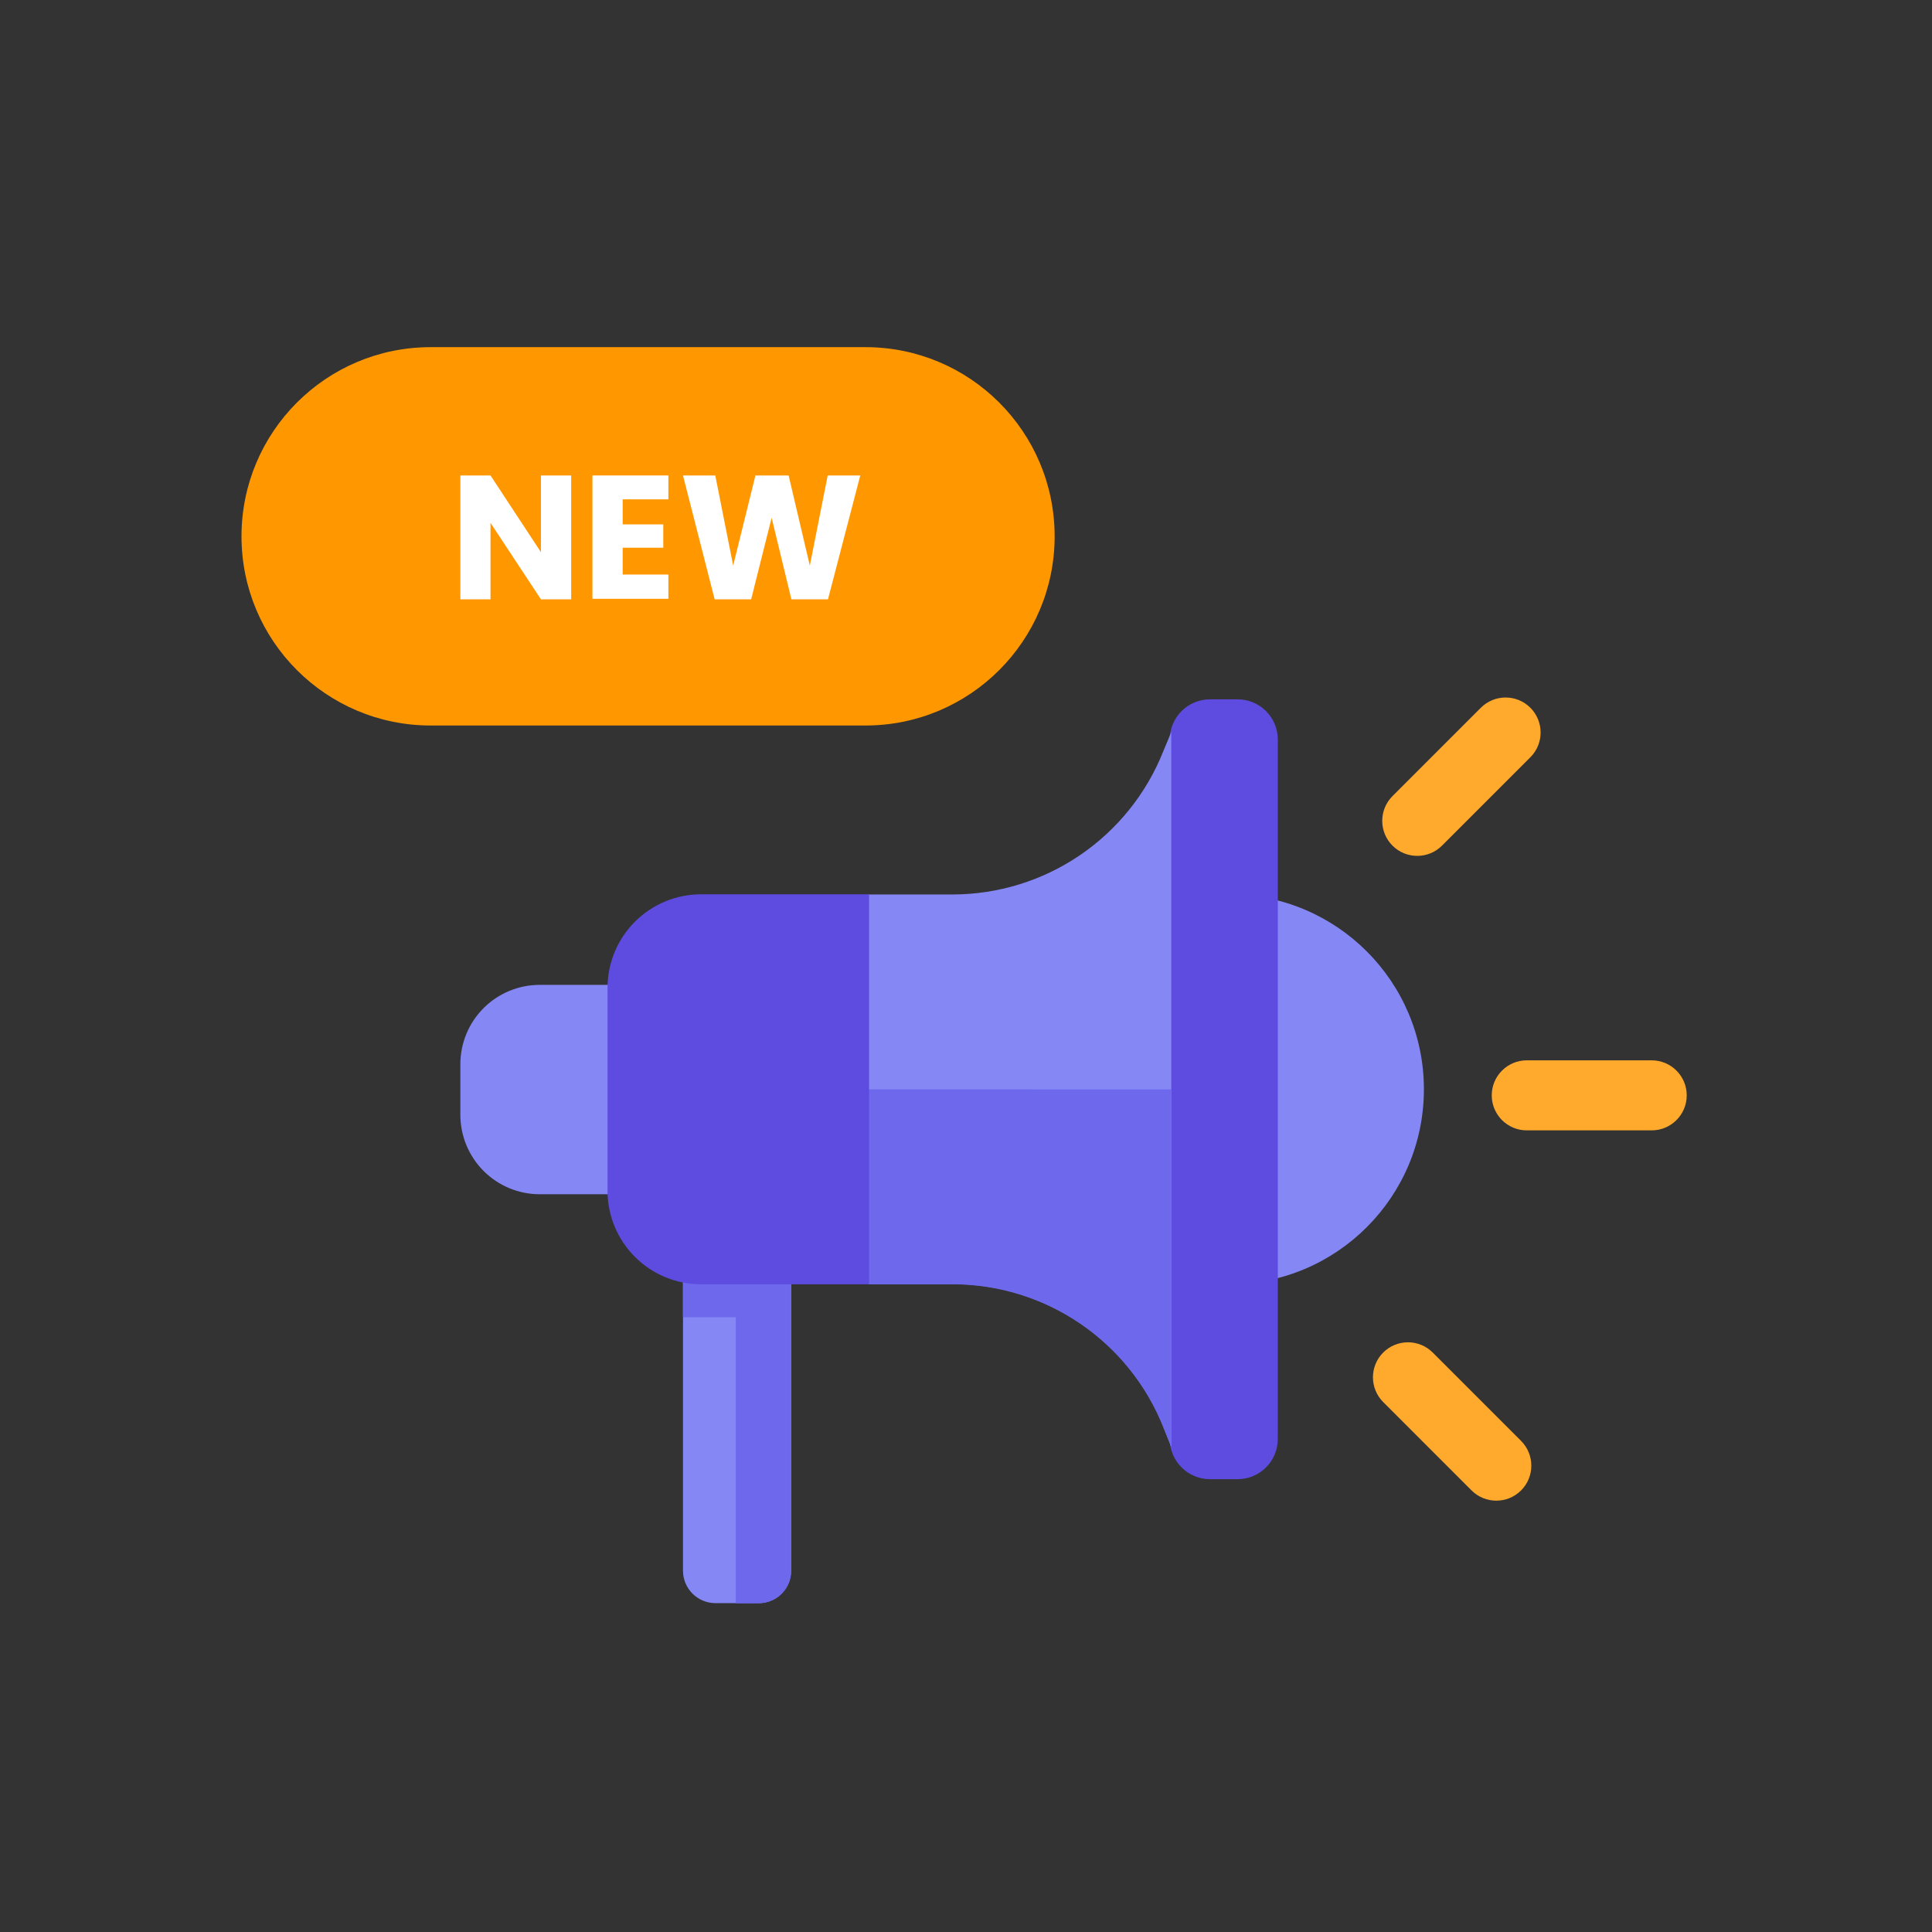 <?xml version="1.0" encoding="UTF-8"?> <svg xmlns="http://www.w3.org/2000/svg" width="1024" height="1024" viewBox="0 0 1024 1024" fill="none"><rect x="0" y="0" width="1024" height="1024" fill="#333333" stroke="none"/><g clip-path="url(#clip0_15_1666)"><path d="M651.348 680.696C708.426 680.696 754.696 634.426 754.696 577.348C754.696 520.271 708.426 474 651.348 474C594.271 474 548 520.271 548 577.348C548 634.426 594.271 680.696 651.348 680.696Z" fill="#8588F4"></path><path d="M875.416 599.12C885.68 599.12 894 590.81 894 580.56C894 570.31 885.68 562 875.416 562H809.236C798.972 562 790.652 570.31 790.652 580.56C790.652 590.81 798.972 599.12 809.236 599.12H875.416Z" fill="#FFAA2D"></path><path d="M811.107 401.388C818.365 394.131 818.372 382.372 811.124 375.124C803.876 367.876 792.117 367.883 784.859 375.141L738.062 421.938C730.805 429.195 730.798 440.954 738.046 448.202C745.294 455.45 757.053 455.443 764.31 448.185L811.107 401.388Z" fill="#FFAA2D"></path><path d="M759.388 716.893C752.131 709.635 740.372 709.628 733.124 716.876C725.876 724.124 725.883 735.883 733.141 743.141L779.938 789.938C787.195 797.195 798.954 797.202 806.202 789.954C813.45 782.706 813.443 770.947 806.185 763.69L759.388 716.893Z" fill="#FFAA2D"></path><path d="M620 391.988V762.667C620 774.449 629.551 784 641.333 784H655.935C667.717 784 677.268 774.449 677.268 762.667V391.988C677.268 380.206 667.717 370.655 655.935 370.655H641.333C629.551 370.655 620 380.206 620 391.988Z" fill="#5D4CDF"></path><path d="M620.806 388V766.88L616.634 756.403C607.739 734.039 592.341 714.856 572.43 701.334C552.519 687.813 529.011 680.573 504.942 680.551H460V474.092H504.847C528.916 474.07 552.424 466.83 572.335 453.309C592.246 439.787 607.644 420.604 616.539 398.24L620.806 388Z" fill="#8588F4"></path><path d="M382.951 522V632.981H286.05C274.894 632.968 264.198 628.527 256.313 620.634C248.429 612.74 244 602.04 244 590.883V564.05C244 552.898 248.43 542.202 256.316 534.316C264.202 526.43 274.898 522 286.05 522H382.951Z" fill="#8588F4"></path><path d="M402.059 558H379.209C369.705 558 362 565.705 362 575.209V832.489C362 841.993 369.705 849.698 379.209 849.698H402.059C411.563 849.698 419.268 841.993 419.268 832.489V575.209C419.268 565.705 411.563 558 402.059 558Z" fill="#8588F4"></path><path d="M620.806 577.408V767.037L616.634 756.56C607.739 734.196 592.341 715.014 572.43 701.492C552.519 687.97 529.011 680.73 504.942 680.708H460V577.36L620.806 577.408Z" fill="#6D68EC"></path><path d="M419.393 626V832.554C419.393 837.118 417.58 841.495 414.352 844.723C411.125 847.95 406.748 849.763 402.184 849.763H390V626H419.393Z" fill="#6D68EC"></path><path d="M419.268 662H362V698.172H419.268V662Z" fill="#6D68EC"></path><path d="M371.588 474H460.619V680.696H371.588C358.437 680.696 345.824 675.472 336.524 666.172C327.224 656.873 322 644.26 322 631.108V523.636C321.994 517.12 323.272 510.666 325.761 504.644C328.25 498.623 331.902 493.151 336.507 488.541C341.113 483.931 346.581 480.274 352.601 477.779C358.62 475.284 365.072 474 371.588 474Z" fill="#5D4CDF"></path><path d="M458.714 184H228.267C172.891 184 128 228.891 128 284.267C128 339.642 172.891 384.533 228.267 384.533H458.714C514.09 384.533 558.981 339.642 558.981 284.267C558.981 228.891 514.09 184 458.714 184Z" fill="#FF9800"></path><path d="M302.738 317.659H286.714L259.976 277.126V317.659H244V252H259.976L286.714 292.676V252H302.738V317.659Z" fill="white"></path><path d="M330.024 264.658V277.932H351.547V290.305H330.024V304.527H354.249V317.375H314V252H354.249V264.658H330.024Z" fill="white"></path><path d="M455.961 252L438.847 317.659H419.458L408.981 274.424L398.124 317.659H378.782L362 252H379.114L388.596 299.787L400.4 252H417.988L429.224 299.787L438.705 252H455.961Z" fill="white"></path></g><defs><clipPath id="clip0_15_1666"><rect width="1024" height="1024" fill="white"></rect></clipPath></defs></svg> 